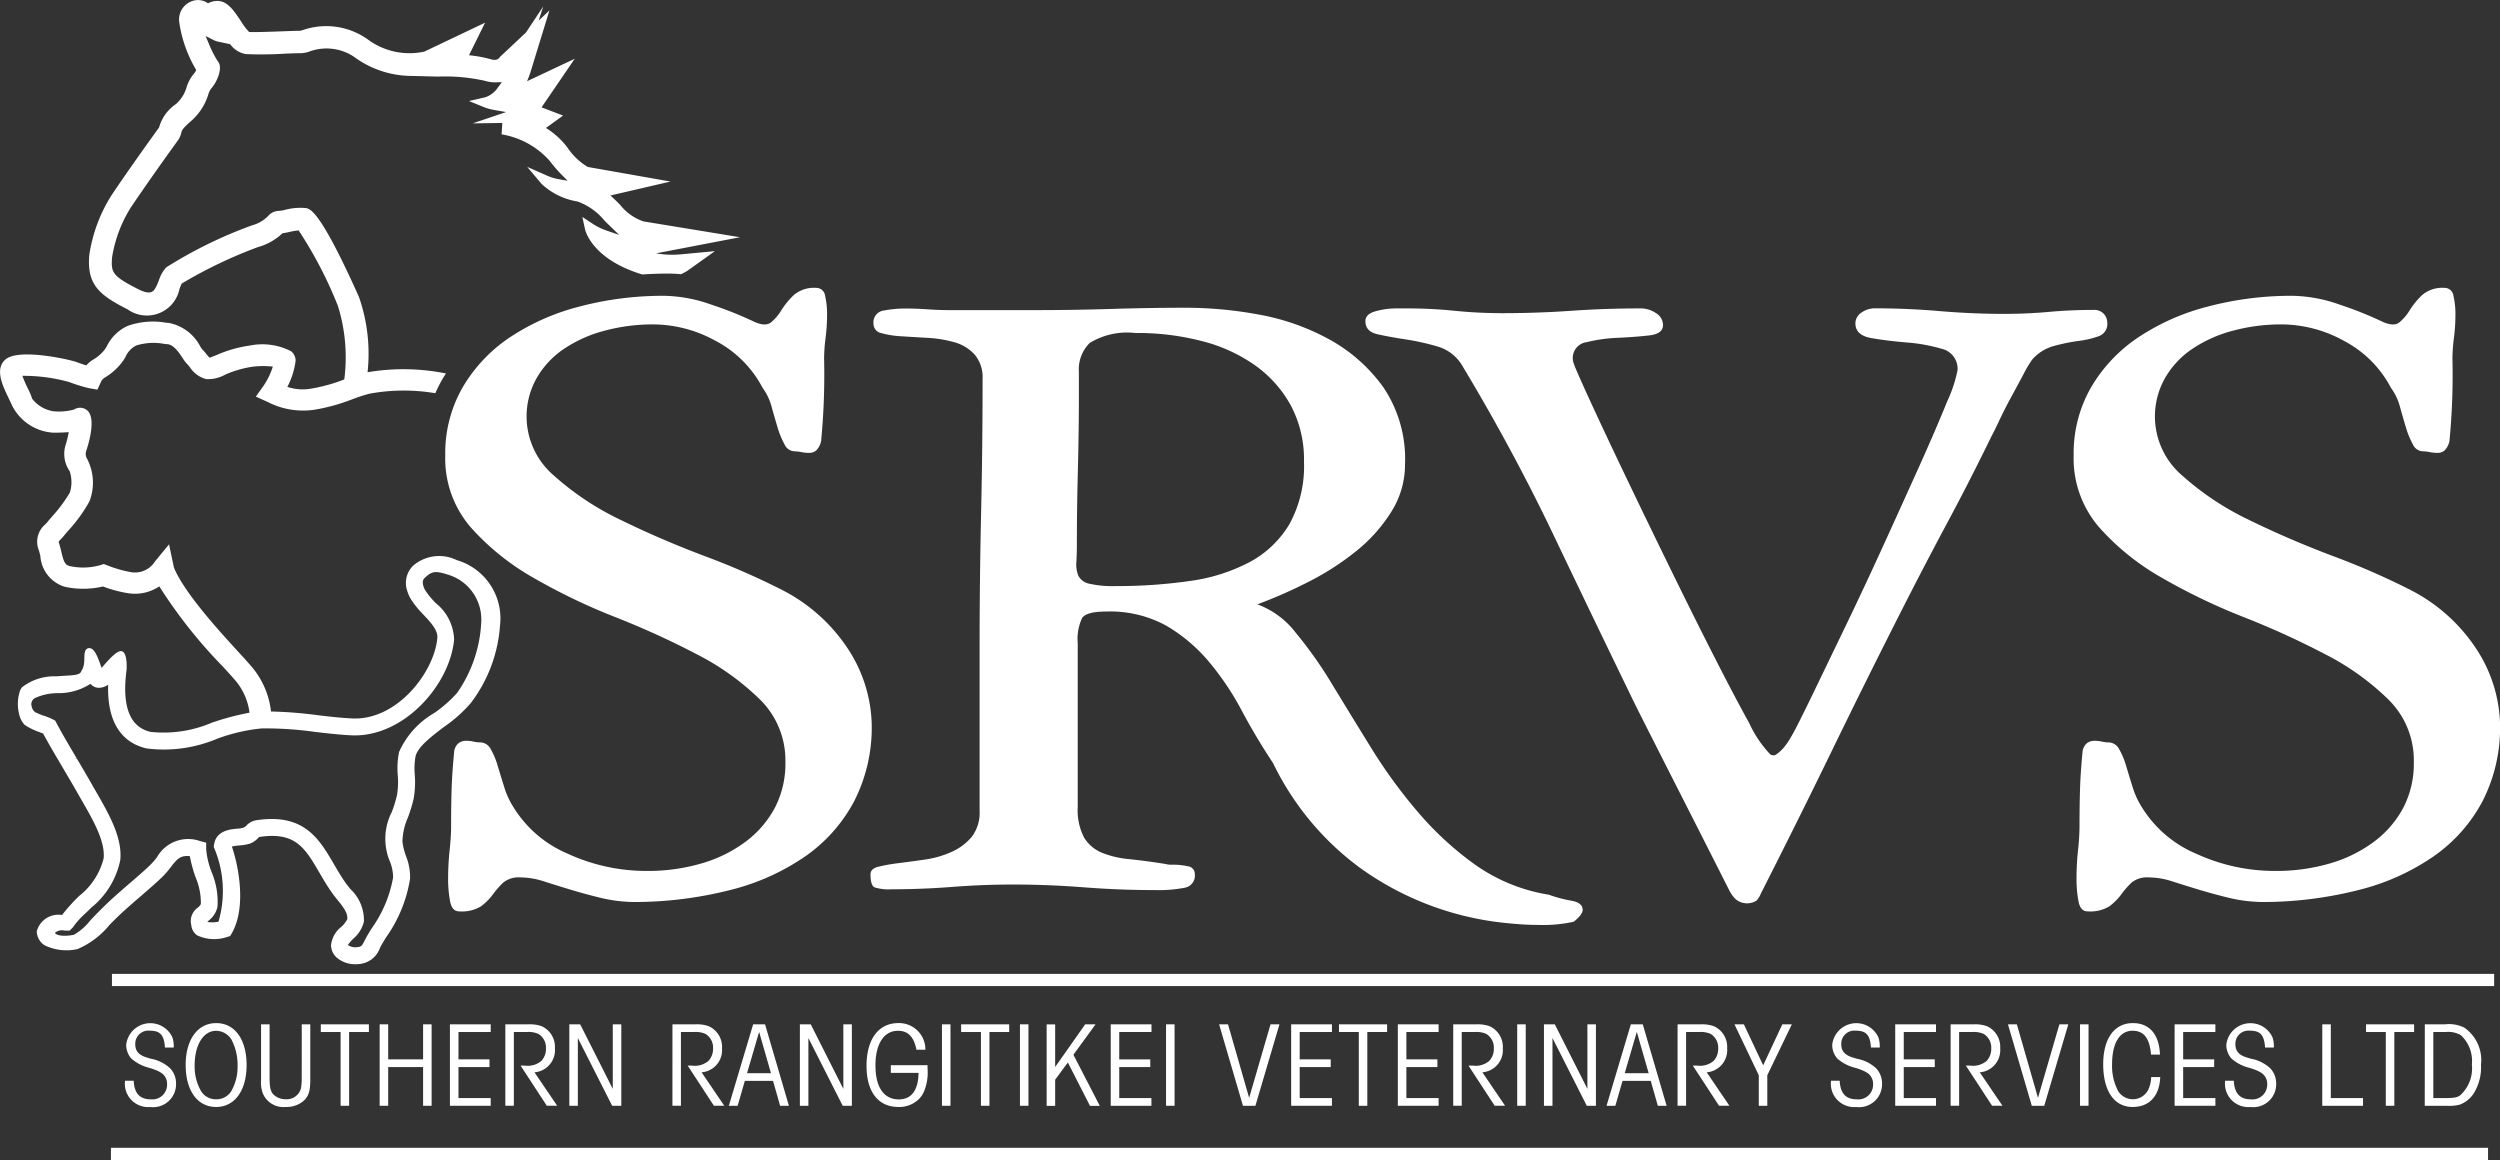 <svg id="Layer_1" data-name="Layer 1" xmlns="http://www.w3.org/2000/svg" viewBox="0 0 146.769 68.102"><rect x="0" y="0" width="146.769" height="68.102" fill="#333333" stroke="none"/><defs><style>.cls-1{fill:#fff;}</style></defs><path class="cls-1" d="M1055.891,509.225h-.515c-.051-.739-.28-.989-.89-.989a.768.768,0,0,0-.852.8c0,.38.193.624.652.767l.258.079a2.253,2.253,0,0,1,1.147.573,1.3,1.3,0,0,1,.337.9,1.347,1.347,0,0,1-1.513,1.362,1.371,1.371,0,0,1-1.483-1.541h.509c.035.738.358,1.09,1,1.09a.863.863,0,0,0,.96-.889.766.766,0,0,0-.379-.688,2.081,2.081,0,0,0-.366-.172c-.057-.022-.158-.057-.3-.1a2.454,2.454,0,0,1-1.061-.552,1.218,1.218,0,0,1-.294-.8,1.424,1.424,0,0,1,2.717-.423A1.644,1.644,0,0,1,1055.891,509.225Z" transform="translate(-1045.692 -447.727)"/><path class="cls-1" d="M1060.169,510.257c0,1.5-.7,2.458-1.791,2.458s-1.785-.953-1.785-2.465c0-1.491.7-2.459,1.792-2.459S1060.169,508.745,1060.169,510.257Zm-.53.028a3.16,3.16,0,0,0-.358-1.526,1.071,1.071,0,0,0-.9-.516c-.746,0-1.262.824-1.262,2.028a2.887,2.887,0,0,0,.394,1.541,1.018,1.018,0,0,0,.868.452,1.029,1.029,0,0,0,.874-.452A2.879,2.879,0,0,0,1059.639,510.285Z" transform="translate(-1045.692 -447.727)"/><path class="cls-1" d="M1063.408,507.863h.5v3.247c0,.688-.1.989-.416,1.268a1.566,1.566,0,0,1-1.032.337,1.308,1.308,0,0,1-1.333-.788,1.848,1.848,0,0,1-.108-.817v-3.247h.5V511c0,.552.057.817.236.989a1.015,1.015,0,0,0,.7.273.869.869,0,0,0,.9-.617,3.072,3.072,0,0,0,.05-.645Z" transform="translate(-1045.692 -447.727)"/><path class="cls-1" d="M1067.349,507.863v.451h-1.161v4.33h-.5v-4.33h-1.162v-.451Z" transform="translate(-1045.692 -447.727)"/><path class="cls-1" d="M1070.531,507.863h.5v4.781h-.5v-2.272h-2.05v2.272h-.5v-4.781h.5v2.057h2.05Z" transform="translate(-1045.692 -447.727)"/><path class="cls-1" d="M1074.5,512.192v.452h-2.394v-4.781h2.394v.451h-1.892v1.606h1.82v.452h-1.82v1.82Z" transform="translate(-1045.692 -447.727)"/><path class="cls-1" d="M1075.36,507.863h1.369a2,2,0,0,1,.774.115,1.332,1.332,0,0,1,.767,1.29,1.307,1.307,0,0,1-1.2,1.412l1.333,1.964h-.609l-1.541-2.359h.251a1.23,1.23,0,0,0,.975-.279,1.033,1.033,0,0,0,.265-.724.943.943,0,0,0-.437-.853,1.376,1.376,0,0,0-.659-.115h-.789v4.33h-.5Z" transform="translate(-1045.692 -447.727)"/><path class="cls-1" d="M1079.115,507.863h.638l1.914,3.791v-3.791h.5v4.781h-.537l-2.014-3.978v3.978h-.5Z" transform="translate(-1045.692 -447.727)"/><path class="cls-1" d="M1085.17,507.863h1.369a2,2,0,0,1,.774.115,1.332,1.332,0,0,1,.767,1.29,1.307,1.307,0,0,1-1.2,1.412l1.333,1.964h-.609l-1.541-2.359h.251a1.226,1.226,0,0,0,.974-.279,1.034,1.034,0,0,0,.266-.724.942.942,0,0,0-.438-.853,1.376,1.376,0,0,0-.659-.115h-.789v4.33h-.5Z" transform="translate(-1045.692 -447.727)"/><path class="cls-1" d="M1089.907,507.863h.7l1.4,4.781h-.516l-.416-1.463h-1.655l-.423,1.463h-.516Zm1.046,2.867-.695-2.423-.709,2.423Z" transform="translate(-1045.692 -447.727)"/><path class="cls-1" d="M1092.651,507.863h.638l1.914,3.791v-3.791h.5v4.781h-.538l-2.014-3.978v3.978h-.5Z" transform="translate(-1045.692 -447.727)"/><path class="cls-1" d="M1097.99,510.264h2.157v.208a2.92,2.92,0,0,1-.2,1.312,1.38,1.38,0,0,1-.344.5,1.636,1.636,0,0,1-1.175.43c-1.175,0-1.864-.888-1.864-2.408,0-1.57.7-2.516,1.871-2.516a1.546,1.546,0,0,1,1.584,1.563h-.523c-.158-.767-.495-1.111-1.089-1.111-.817,0-1.319.767-1.319,2.028,0,1.283.487,2,1.376,2,.738,0,1.139-.538,1.154-1.556h-1.627Z" transform="translate(-1045.692 -447.727)"/><path class="cls-1" d="M1100.992,507.863h.5v4.781h-.5Z" transform="translate(-1045.692 -447.727)"/><path class="cls-1" d="M1104.94,507.863v.451h-1.16v4.33h-.5v-4.33h-1.162v-.451Z" transform="translate(-1045.692 -447.727)"/><path class="cls-1" d="M1105.571,507.863h.5v4.781h-.5Z" transform="translate(-1045.692 -447.727)"/><path class="cls-1" d="M1109.4,507.863h.609l-1.3,1.785,1.548,3h-.574l-1.3-2.545-.745,1.011v1.534h-.5v-4.781h.5v2.5Z" transform="translate(-1045.692 -447.727)"/><path class="cls-1" d="M1113.289,512.192v.452H1110.9v-4.781h2.394v.451H1111.4v1.606h1.821v.452H1111.4v1.82Z" transform="translate(-1045.692 -447.727)"/><path class="cls-1" d="M1114.148,507.863h.5v4.781h-.5Z" transform="translate(-1045.692 -447.727)"/><path class="cls-1" d="M1120.282,507.863h.524l-1.412,4.781h-.731l-1.4-4.781h.523l1.24,4.315Z" transform="translate(-1045.692 -447.727)"/><path class="cls-1" d="M1123.887,512.192v.452h-2.394v-4.781h2.394v.451h-1.893v1.606h1.821v.452h-1.821v1.82Z" transform="translate(-1045.692 -447.727)"/><path class="cls-1" d="M1127.125,507.863v.451h-1.161v4.33h-.5v-4.33H1124.3v-.451Z" transform="translate(-1045.692 -447.727)"/><path class="cls-1" d="M1130.149,512.192v.452h-2.394v-4.781h2.394v.451h-1.892v1.606h1.821v.452h-1.821v1.82Z" transform="translate(-1045.692 -447.727)"/><path class="cls-1" d="M1131.008,507.863h1.37a2,2,0,0,1,.774.115,1.332,1.332,0,0,1,.767,1.29,1.307,1.307,0,0,1-1.2,1.412l1.333,1.964h-.61l-1.54-2.359h.25a1.227,1.227,0,0,0,.975-.279,1.033,1.033,0,0,0,.265-.724.943.943,0,0,0-.437-.853,1.376,1.376,0,0,0-.659-.115h-.789v4.33h-.5Z" transform="translate(-1045.692 -447.727)"/><path class="cls-1" d="M1134.764,507.863h.5v4.781h-.5Z" transform="translate(-1045.692 -447.727)"/><path class="cls-1" d="M1136.333,507.863h.638l1.914,3.791v-3.791h.5v4.781h-.537l-2.014-3.978v3.978h-.5Z" transform="translate(-1045.692 -447.727)"/><path class="cls-1" d="M1141.435,507.863h.7l1.4,4.781h-.516l-.416-1.463h-1.655l-.423,1.463h-.516Zm1.046,2.867-.695-2.423-.709,2.423Z" transform="translate(-1045.692 -447.727)"/><path class="cls-1" d="M1144.179,507.863h1.369a2,2,0,0,1,.774.115,1.332,1.332,0,0,1,.767,1.29,1.307,1.307,0,0,1-1.2,1.412l1.333,1.964h-.609l-1.541-2.359h.251a1.23,1.23,0,0,0,.975-.279,1.033,1.033,0,0,0,.265-.724.943.943,0,0,0-.437-.853,1.376,1.376,0,0,0-.659-.115h-.789v4.33h-.5Z" transform="translate(-1045.692 -447.727)"/><path class="cls-1" d="M1150.328,507.863h.559l-1.441,2.989v1.792h-.5v-1.792l-1.427-2.989h.552l1.133,2.408Z" transform="translate(-1045.692 -447.727)"/><path class="cls-1" d="M1156.047,509.225h-.516c-.051-.739-.28-.989-.889-.989a.769.769,0,0,0-.853.8c0,.38.194.624.652.767l.258.079a2.253,2.253,0,0,1,1.147.573,1.3,1.3,0,0,1,.337.9,1.347,1.347,0,0,1-1.513,1.362,1.371,1.371,0,0,1-1.483-1.541h.509c.036.738.358,1.09,1,1.09a.864.864,0,0,0,.961-.889.767.767,0,0,0-.38-.688,2.081,2.081,0,0,0-.366-.172c-.057-.022-.158-.057-.3-.1a2.454,2.454,0,0,1-1.061-.552,1.217,1.217,0,0,1-.293-.8,1.423,1.423,0,0,1,2.716-.423A1.641,1.641,0,0,1,1156.047,509.225Z" transform="translate(-1045.692 -447.727)"/><path class="cls-1" d="M1159.35,512.192v.452h-2.394v-4.781h2.394v.451h-1.893v1.606h1.821v.452h-1.821v1.82Z" transform="translate(-1045.692 -447.727)"/><path class="cls-1" d="M1160.209,507.863h1.369a2,2,0,0,1,.774.115,1.332,1.332,0,0,1,.767,1.29,1.307,1.307,0,0,1-1.2,1.412l1.333,1.964h-.609l-1.541-2.359h.251a1.23,1.23,0,0,0,.975-.279,1.038,1.038,0,0,0,.265-.724.942.942,0,0,0-.438-.853,1.374,1.374,0,0,0-.659-.115h-.788v4.33h-.5Z" transform="translate(-1045.692 -447.727)"/><path class="cls-1" d="M1166.594,507.863h.524l-1.413,4.781h-.731l-1.4-4.781h.523l1.24,4.315Z" transform="translate(-1045.692 -447.727)"/><path class="cls-1" d="M1167.805,507.863h.5v4.781h-.5Z" transform="translate(-1045.692 -447.727)"/><path class="cls-1" d="M1171.983,510.959h.531c-.043,1.111-.638,1.756-1.62,1.756-1.083,0-1.728-.939-1.728-2.508,0-1.506.653-2.416,1.742-2.416.975,0,1.548.667,1.591,1.849h-.523c-.086-.967-.423-1.4-1.089-1.4-.753,0-1.2.724-1.2,1.971a3.125,3.125,0,0,0,.365,1.584,1.014,1.014,0,0,0,1.756-.086A1.918,1.918,0,0,0,1171.983,510.959Z" transform="translate(-1045.692 -447.727)"/><path class="cls-1" d="M1175.752,512.192v.452h-2.394v-4.781h2.394v.451h-1.892v1.606h1.82v.452h-1.82v1.82Z" transform="translate(-1045.692 -447.727)"/><path class="cls-1" d="M1179.184,509.225h-.515c-.051-.739-.28-.989-.89-.989a.768.768,0,0,0-.852.8c0,.38.193.624.652.767l.258.079a2.253,2.253,0,0,1,1.147.573,1.3,1.3,0,0,1,.337.9,1.347,1.347,0,0,1-1.513,1.362,1.371,1.371,0,0,1-1.483-1.541h.509c.035.738.358,1.09,1,1.09a.863.863,0,0,0,.96-.889.766.766,0,0,0-.379-.688,2.081,2.081,0,0,0-.366-.172c-.057-.022-.158-.057-.3-.1a2.454,2.454,0,0,1-1.061-.552,1.218,1.218,0,0,1-.294-.8,1.424,1.424,0,0,1,2.717-.423A1.644,1.644,0,0,1,1179.184,509.225Z" transform="translate(-1045.692 -447.727)"/><path class="cls-1" d="M1182.028,507.863h.5v4.329h1.892v.452h-2.394Z" transform="translate(-1045.692 -447.727)"/><path class="cls-1" d="M1187.418,507.863v.451h-1.161v4.33h-.5v-4.33h-1.161v-.451Z" transform="translate(-1045.692 -447.727)"/><path class="cls-1" d="M1188.047,507.863h1.183a2.014,2.014,0,0,1,1.133.193,2.312,2.312,0,0,1,.982,2.172,2.914,2.914,0,0,1-.445,1.72,1.675,1.675,0,0,1-.788.624,2.416,2.416,0,0,1-.8.072h-1.269Zm.5.451v3.878h.645c.545,0,.739-.029.918-.15a2.128,2.128,0,0,0,.7-1.814,2.072,2.072,0,0,0-.645-1.727,1.479,1.479,0,0,0-.881-.187Z" transform="translate(-1045.692 -447.727)"/><rect class="cls-1" x="6.572" y="57.174" width="139.853" height="0.716"/><rect class="cls-1" x="6.512" y="67.385" width="139.555" height="0.716"/><path class="cls-1" d="M1084.211,462.6l4.923-.946-5.661-.928a2.945,2.945,0,0,1-1.379-.979c-.177-.177-.363-.364-.565-.543l3.524-.819-4.854-.856a3.745,3.745,0,0,1-1.209-1.163,4.688,4.688,0,0,0-1.248-1.127l1.007-.728-1.264-.482,1.948-2.852-2.8,1.319c.105-.242.169-.427.192-.5l1.122-3.654-.633.595.27-.83-1.016,1.53-1.5,1.408-.077.09c-.031.041-.157.168-.477.073a7.309,7.309,0,0,0-1.288-.238l.944-1.912-3.569,1.7a4.107,4.107,0,0,1-3.326-.723,4.2,4.2,0,0,0-3.814-.539l-.151.038c-.158,0-.438.009-.97.029-.481.018-1.731.065-2.022.041a3.422,3.422,0,0,1-.459-.6c-.52-.782-.93-1.4-1.728-1.176a1.042,1.042,0,0,0-.228.094,1.008,1.008,0,0,0-.923-.134,1.141,1.141,0,0,0-.762,1.26,7.589,7.589,0,0,0,.992,2.786.819.819,0,0,1-.118.2,2.243,2.243,0,0,0-.448.822,2.064,2.064,0,0,1-.639.993,2.435,2.435,0,0,0-.972,1.355.623.623,0,0,1-.036.054c-.434.6-1.771,2.459-2.729,3.888a9.022,9.022,0,0,0-1.334,3.552c-.151,1.767.608,2.356,2.254,3.194a1.953,1.953,0,0,0,3.045-1.218c.031-.078.09-.231.127-.3a27.132,27.132,0,0,1,4.473-2.14,3.413,3.413,0,0,0,1.442-.813c.14-.018.278-.048.424-.079a3.476,3.476,0,0,1,.526-.087,24.379,24.379,0,0,1,2.309,4.442,10.169,10.169,0,0,1,.371,4.305,9.7,9.7,0,0,1-1.994.548,2.838,2.838,0,0,1-1.349-.109,4.561,4.561,0,0,0,.485-1.537.733.733,0,0,0-.255-.551,3.7,3.7,0,0,0-2.44-.338,7.273,7.273,0,0,0-1.941.554c-.143.057-.312.125-.419.159-.054-.053-.13-.147-.185-.215a3.48,3.48,0,0,0-.261-.3c-.028-.034-.062-.088-.1-.152a2.636,2.636,0,0,0-1.837-1.374l-.162-.013a4.42,4.42,0,0,0-2.274.191,2.542,2.542,0,0,0-1.213,1.194l-.072.123a2.273,2.273,0,0,1-.721.653,1.758,1.758,0,0,0-.409.344c-.15-.047-.343-.111-.583-.2-.414-.15-3.361-.814-4.148-.159-.662.549-.186,1.539.162,2.262.062.129.148.307.159.339a2.9,2.9,0,0,0,2.479,1.708c.354,0,.648-.011.9-.033a5.972,5.972,0,0,1-.157.674,1.776,1.776,0,0,0,.213,1.619,2.043,2.043,0,0,1,.011,1.254,8.474,8.474,0,0,1-1.059,1.423c-.107.126-.2.231-.256.305-.044.054-.089.1-.133.146a1.325,1.325,0,0,0-.375,1.511c.036.108.063.23.092.355a2.026,2.026,0,0,0,1.428,1.791,5.051,5.051,0,0,0,2.247-.017,7.308,7.308,0,0,0,1.5.4,2.565,2.565,0,0,0,1.806-.406,28.842,28.842,0,0,0,3.733,4.71c.283.308.507.552.636.706a3.615,3.615,0,0,1,.927,2,15.657,15.657,0,0,0-2.2.583,7.2,7.2,0,0,1-3.606.544c-1.182-.267-1.665-1.421-1.437-3.43l.028-.253c.011-.241.022-1.027-.317-1.058-.249-.021-.64.4-1.051.868l-.1.117-.037-.1c-.184-.532-.371-1.013-.636-1.057a.245.245,0,0,0-.205.047c-.124.1-.129.322-.135.554a2.316,2.316,0,0,1-.018.288.988.988,0,0,1-.142.424l-.017.032c-.061.213-.362.239-.933.271-.164.009-.343.019-.537.036a3.086,3.086,0,0,0-2.018.646l-.093.149a2.436,2.436,0,0,0-.006,1.639,1.33,1.33,0,0,0,.255.411,3.512,3.512,0,0,0,.819.409c.037.013.075.029.112.044.055.022.107.043.156.058.325.6.712,1.258,1.129,1.963.3.511.614,1.039.922,1.581l.239.419c.641,1.113,1.368,2.373,1.264,3.371a4.067,4.067,0,0,1-1.441,2.207,10.638,10.638,0,0,0-1,1.115,1.315,1.315,0,0,0-1.453.856l-.037.112.016.116a.99.99,0,0,0,.438.686,2.917,2.917,0,0,0,1.956.226,4.93,4.93,0,0,0,1.885-1.436c.258-.257.525-.524.8-.773.34-.309.717-.635,1.06-.931.508-.44.989-.855,1.309-1.181a5.33,5.33,0,0,0,.406-.481c.351-.455.55-.712,1.124-.648a7.825,7.825,0,0,0,.333,1.234,3.858,3.858,0,0,1,.313,1.554c-.013.075-.061.125-.186.238a.96.96,0,0,0-.376,1.028.822.822,0,0,0,.34.592,2.35,2.35,0,0,0,1.753.1l.188-.058.1-.17c.867-1.522.394-3.946,0-5.084a2.83,2.83,0,0,1,.429-.063,2.771,2.771,0,0,0,.634-.109,1.244,1.244,0,0,0,.48-.33l.06-.058c2.121-.327,2.683.633,3.535,2.092.221.378.449.768.722,1.158.1.141.211.282.337.438.323.4.628.778.577,1.143a1.608,1.608,0,0,1-.358.453,1.583,1.583,0,0,0-.594,1.064,1,1,0,0,0,.346.743,1.665,1.665,0,0,0,1.088.379c.053,0,.106,0,.16-.007a1.426,1.426,0,0,0,1.278-.947c.04-.081.084-.167.137-.256l.208-.347a8.153,8.153,0,0,0,1.424-3.47,3.351,3.351,0,0,0-.242-1.33,3.607,3.607,0,0,1-.206-.836,3.656,3.656,0,0,1,.317-1.41,8.391,8.391,0,0,0,.345-1.142,5.654,5.654,0,0,0,.061-1.387,4.052,4.052,0,0,1,.047-1.081c.143-.562.93-1.159,1.694-1.738a8.008,8.008,0,0,0,1.546-1.381,8.461,8.461,0,0,0,1.715-4.53,3.566,3.566,0,0,0-2.539-3.864,2.34,2.34,0,0,0-2.55.32,1.409,1.409,0,0,0-.368,1.443,2.06,2.06,0,0,0,.222.521,5.6,5.6,0,0,0,.751.928c.435.465.847.906.806,1.365-.176,1.992-2.354,4.844-5,4.719-.69-.033-1.393-.115-2.094-.2a24.648,24.648,0,0,0-2.67-.208,4.893,4.893,0,0,0-1.225-2.731c-.138-.164-.375-.423-.674-.75-1.117-1.218-3.185-3.474-3.8-4.967l-.286-1.368-.829,1.01a1.381,1.381,0,0,1-1.431.621,7.14,7.14,0,0,1-1.363-.393l-.211-.081-.213.071a3.692,3.692,0,0,1-1.792.049c-.265-.061-.351-.256-.489-.853-.039-.163-.076-.321-.124-.466-.024-.071-.028-.109-.032-.113a1.5,1.5,0,0,1,.12-.133c.068-.071.139-.145.208-.232.054-.068.135-.162.232-.275a8.8,8.8,0,0,0,1.251-1.728,3.03,3.03,0,0,0-.141-2.5.552.552,0,0,1-.038-.492c.148-.446.587-1.936.025-2.365a.647.647,0,0,0-.754-.028,3.513,3.513,0,0,1-1.2.1,1.947,1.947,0,0,1-1.259-.742,3.49,3.49,0,0,0-.249-.594,7.646,7.646,0,0,1-.323-.746,9.968,9.968,0,0,1,2.752.365,9.174,9.174,0,0,0,1.154.358l.5.088.207-.455a.611.611,0,0,1,.209-.242,3.524,3.524,0,0,0,1.15-1.082c.028-.046.057-.1.085-.146a1.342,1.342,0,0,1,.636-.67,3.411,3.411,0,0,1,1.663-.086l.161.012c.372.031.7.523.893.817a2.175,2.175,0,0,0,.248.331,2.247,2.247,0,0,1,.184.214,1.648,1.648,0,0,0,.937.687,2.021,2.021,0,0,0,1.112-.253,6.192,6.192,0,0,1,1.613-.471,5.107,5.107,0,0,1,1.2-.008,4.253,4.253,0,0,1-.556,1.141l-.441.62.693.314a4.544,4.544,0,0,0,2.729.459,10.946,10.946,0,0,0,2.229-.612,9.557,9.557,0,0,1,1.021-.332,11.1,11.1,0,0,1,3.864-.028,8.94,8.94,0,0,1,.428-.846c.062-.106.13-.209.195-.313a12.542,12.542,0,0,0-4.6-.072,10.1,10.1,0,0,0-.509-4.429c-2.293-5.116-2.87-5.182-3.147-5.213a3.555,3.555,0,0,0-1.18.105,1.763,1.763,0,0,1-.4.064.827.827,0,0,0-.6.3,2.1,2.1,0,0,1-.948.549,26.056,26.056,0,0,0-5.032,2.463,2.015,2.015,0,0,0-.436.767c-.139.357-.253.615-.444.688-.115.043-.34.048-.764-.168-1.516-.772-1.614-.974-1.538-1.879a7.765,7.765,0,0,1,1.117-2.948c.94-1.4,2.3-3.294,2.7-3.846a1.305,1.305,0,0,0,.251-.532c.03-.127.088-.249.556-.658a3.383,3.383,0,0,0,1.014-1.539,1.167,1.167,0,0,1,.172-.372c.333-.358.734-1.243.39-1.617a6.153,6.153,0,0,1-.521-1.024l-.191-.449.436.219a1.193,1.193,0,0,0,.285.107l.717.151.04.045a1.427,1.427,0,0,0,.883.537,21.566,21.566,0,0,0,2.3-.026c.511-.019.846-.031.942-.026a1.848,1.848,0,0,0,.453-.082,2.907,2.907,0,0,1,2.661.295,5.719,5.719,0,0,0,3.4,1.122l1.527.038a10.732,10.732,0,0,1,2.757.249,2,2,0,0,0,.621.089l.373-.012-.223.3a1.432,1.432,0,0,1-.771.594l-.938.215.891.364a3.212,3.212,0,0,0,.6.162l.688.122-1.962.664,1.74-.024-.041.669a4.834,4.834,0,0,1,2.815,1.546,8.2,8.2,0,0,0,.66.773l.4.405-.558-.1a2.828,2.828,0,0,1-.615-.186l-1.2-.53.844,1a4,4,0,0,0,2.105,1.032,3.617,3.617,0,0,1,1.589,1.123l.026.027c.083.082.167.167.254.25l.581.563-.764-.264a3.46,3.46,0,0,1-.772-.378l-.626-.413.161.733c.015.068.4,1.675,3.141,2.575l.214.07c.5-.034,1.016-.053,1.531-.053.242,0,.49.013.745.037a3.228,3.228,0,0,0,.369-.195l1.622-1.159-1.985.186A5.42,5.42,0,0,1,1084.211,462.6Zm-23.105,27.89a20.784,20.784,0,0,1,3.082.206c.691.08,1.4.164,2.124.2,3.065.147,5.8-2.959,6.039-5.624a2.845,2.845,0,0,0-1.07-2.132,4.912,4.912,0,0,1-.621-.753,1.081,1.081,0,0,1-.116-.27c-.072-.271,0-.388.089-.468.393-.371.591-.433,1.336-.192a2.744,2.744,0,0,1,1.976,2.791,7.909,7.909,0,0,1-1.413,4.153,7.488,7.488,0,0,1-1.357,1.191,4.985,4.985,0,0,0-2.054,2.282,4.77,4.77,0,0,0-.077,1.367,4.877,4.877,0,0,1-.041,1.147,7.516,7.516,0,0,1-.308,1.008,3.443,3.443,0,0,0-.116,2.9,2.53,2.53,0,0,1,.192.942,7.34,7.34,0,0,1-1.284,3.027l-.211.351c-.066.112-.121.219-.172.32-.164.325-.189.375-.482.4a.743.743,0,0,1-.49-.121l-.014-.013a2.448,2.448,0,0,1,.312-.364,1.907,1.907,0,0,0,.627-1.006,2.509,2.509,0,0,0-.8-1.917c-.1-.128-.2-.249-.287-.372-.25-.356-.468-.73-.68-1.093-.759-1.3-1.543-2.642-3.646-2.642a6,6,0,0,0-.96.083,1.01,1.01,0,0,0-.547.327,1.147,1.147,0,0,1-.152.1,1.57,1.57,0,0,1-.362.058c-.431.039-1.232.112-1.364.926l-.021.134.049.126a6.464,6.464,0,0,1,.233,4.275,1.754,1.754,0,0,1-.639.018l-.006-.018c.025-.025.062-.059.085-.08a1.363,1.363,0,0,0,.5-.8,4.454,4.454,0,0,0-.347-2.038,4.838,4.838,0,0,1-.317-1.333l0-.388-.376-.1a2.1,2.1,0,0,0-2.506.944,4.235,4.235,0,0,1-.322.384c-.291.3-.756.7-1.261,1.135-.336.291-.717.62-1.068.939-.294.268-.583.556-.838.811-.139.139-.282.292-.424.443a3.4,3.4,0,0,1-.964.849c-.334.077-.972.116-1.123-.109a.636.636,0,0,1,.57-.134h.3l.191-.195a4.7,4.7,0,0,1,.736-.822c.107-.1.216-.207.326-.319a4.831,4.831,0,0,0,1.715-2.8c.137-1.317-.675-2.725-1.392-3.97l-.236-.412c-.312-.549-.627-1.083-.932-1.6l-.077.045.062-.071c-.435-.735-.845-1.43-1.172-2.048l-.071-.135-.135-.071a3.643,3.643,0,0,0-.537-.218,2.629,2.629,0,0,1-.415-.167l-.041-.012a.515.515,0,0,1-.253-.362.411.411,0,0,1,.189-.494,3.189,3.189,0,0,1,1.333-.288,3.444,3.444,0,0,0,1.926-.547.733.733,0,0,0,.335.213l.14.02a.964.964,0,0,0,.566-.185c-.082,2.648,1.177,3.5,2.263,3.745a8.046,8.046,0,0,0,4.133-.569A10.405,10.405,0,0,1,1061.106,490.486Z" transform="translate(-1045.692 -447.727)"/><path class="cls-1" d="M1072.641,501.231q-.408,0-.524-.582a7.062,7.062,0,0,1-.117-1.374,15.8,15.8,0,0,1,.088-1.63q.087-.838.087-1.351,0-1.21.029-2.189t.146-2.189a.767.767,0,0,1,.262-.559.749.749,0,0,1,.436-.14,2.027,2.027,0,0,1,.437.046,1.655,1.655,0,0,0,.379.047.717.717,0,0,1,.64.4,4.465,4.465,0,0,1,.407.978c.117.389.242.8.379,1.234a4.712,4.712,0,0,0,.5,1.118,6.9,6.9,0,0,0,3.26,2.818,11.03,11.03,0,0,0,4.6,1,11.237,11.237,0,0,0,3.231-.443,8.052,8.052,0,0,0,2.591-1.28,6.012,6.012,0,0,0,1.718-2,5.624,5.624,0,0,0,.611-2.654,5.009,5.009,0,0,0-1.485-3.68,15.1,15.1,0,0,0-3.7-2.655,49.1,49.1,0,0,0-4.8-2.189,35.74,35.74,0,0,1-4.8-2.306,14.463,14.463,0,0,1-3.7-2.981,6.181,6.181,0,0,1-1.484-4.215,7.751,7.751,0,0,1,1.019-3.983,9.012,9.012,0,0,1,2.765-2.934,13.356,13.356,0,0,1,4.105-1.816,19.209,19.209,0,0,1,4.978-.629,8.645,8.645,0,0,1,2.736.512,21.929,21.929,0,0,1,2.562,1.025q.64.279.961.023a2.848,2.848,0,0,0,.611-.722,4.673,4.673,0,0,1,.728-.885,1.828,1.828,0,0,1,1.31-.419.521.521,0,0,1,.524.466,4.7,4.7,0,0,1,.116,1.118,10.91,10.91,0,0,1-.087,1.35,10,10,0,0,0-.087,1.211,40.658,40.658,0,0,1-.175,4.845,1.093,1.093,0,0,1-.291.558.632.632,0,0,1-.408.14,2.357,2.357,0,0,1-.465-.046,2.136,2.136,0,0,0-.408-.047.674.674,0,0,1-.582-.419,5.024,5.024,0,0,1-.408-1q-.174-.58-.349-1.211a3.268,3.268,0,0,0-.524-1.094,6.535,6.535,0,0,0-2.737-2.748,7.62,7.62,0,0,0-3.668-.978,10.939,10.939,0,0,0-2.882.372,7.824,7.824,0,0,0-2.387,1.072,5.167,5.167,0,0,0-1.6,1.723,4.569,4.569,0,0,0,1.019,5.706,16.517,16.517,0,0,0,3.93,2.608q2.328,1.141,4.92,2.119a43.184,43.184,0,0,1,4.57,2,10.138,10.138,0,0,1,3.814,3.4,8.433,8.433,0,0,1,1.426,4.472,9.506,9.506,0,0,1-1.019,4.5,9.184,9.184,0,0,1-2.852,3.237,13.425,13.425,0,0,1-4.367,1.979,22.947,22.947,0,0,1-5.56.722,8.765,8.765,0,0,1-2.067-.233q-.962-.233-1.805-.489t-1.572-.489a4.515,4.515,0,0,0-1.368-.233,1.45,1.45,0,0,0-1.019.3,5.155,5.155,0,0,0-.612.7,3.375,3.375,0,0,1-.7.7A2.171,2.171,0,0,1,1072.641,501.231Z" transform="translate(-1045.692 -447.727)"/><path class="cls-1" d="M1119.51,483.206a5.03,5.03,0,0,1,2.241,1.653,24.693,24.693,0,0,1,2.154,3.051q1.077,1.772,2.3,3.75a29.965,29.965,0,0,0,2.737,3.749,18.7,18.7,0,0,0,3.376,3.1,10.328,10.328,0,0,0,4.309,1.746,7.716,7.716,0,0,0,1.31.349c.446.077.669.257.669.536q0,.279-.523.7a8.4,8.4,0,0,1-2.1.186q-.582,0-1.164-.046c-.388-.032-.719-.063-.99-.094a17.651,17.651,0,0,1-8.3-3.214,16.611,16.611,0,0,1-5.1-6.148q-.99-1.489-1.834-3.074a16.51,16.51,0,0,0-1.921-2.864,9.637,9.637,0,0,0-2.5-2.12,6.847,6.847,0,0,0-3.522-.838q-1.166,0-1.427.373a2.863,2.863,0,0,0-.262,1.49v9.6a3.475,3.475,0,0,0,.379,1.817,2.2,2.2,0,0,0,1.048.884,5.586,5.586,0,0,0,1.6.373q.93.095,2.1.28a1.5,1.5,0,0,0,.466.046,3.922,3.922,0,0,1,.873.093.453.453,0,0,1,.408.466.722.722,0,0,1-.582.792,8.09,8.09,0,0,1-1.747.14q-2.1,0-4.192-.163t-4.134-.163q-1.806,0-3.581.139t-3.58.14a2.663,2.663,0,0,1-.99-.116c-.156-.078-.233-.334-.233-.769,0-.217.155-.365.466-.442a10.689,10.689,0,0,1,1.193-.21q.727-.093,1.543-.209a5.744,5.744,0,0,0,1.543-.443,3.266,3.266,0,0,0,1.194-.885,2.333,2.333,0,0,0,.465-1.537v-9.595q0-3.959.088-7.872t.087-7.871a2.072,2.072,0,0,0-.466-1.444,2.515,2.515,0,0,0-1.193-.723,7.117,7.117,0,0,0-1.543-.256q-.816-.045-1.543-.093a5.419,5.419,0,0,1-1.194-.186.557.557,0,0,1-.465-.559.694.694,0,0,1,.611-.768,6.635,6.635,0,0,1,1.252-.117q.639,0,1.31.047t1.31.046h5.065q2.212,0,4.454-.07t4.454-.069a23.64,23.64,0,0,1,4.134.395,13.581,13.581,0,0,1,4.134,1.444,9.561,9.561,0,0,1,3.2,2.818,7.526,7.526,0,0,1,1.281,4.518,5.2,5.2,0,0,1-.786,2.772,9.177,9.177,0,0,1-2.038,2.305,15.738,15.738,0,0,1-2.8,1.817A27.855,27.855,0,0,1,1119.51,483.206Zm2.736-8.384a6.752,6.752,0,0,0-.757-3.261,7.023,7.023,0,0,0-2.067-2.352,9.421,9.421,0,0,0-3.115-1.444,15.111,15.111,0,0,0-3.959-.489,4.235,4.235,0,0,0-2.678.582,2.182,2.182,0,0,0-.64,1.7v1.584q0,1.863-.059,4.192t-.058,4.192q0,.7-.029,1.188a1.722,1.722,0,0,0,.117.815.916.916,0,0,0,.64.466,6.19,6.19,0,0,0,1.543.139,29.754,29.754,0,0,0,4.367-.3,10.486,10.486,0,0,0,3.522-1.118,6.028,6.028,0,0,0,2.329-2.236A7.089,7.089,0,0,0,1122.246,474.822Z" transform="translate(-1045.692 -447.727)"/><path class="cls-1" d="M1169.405,466.67a.758.758,0,0,1-.494.792,5.43,5.43,0,0,1-1.194.28,10.9,10.9,0,0,0-1.456.3,2.564,2.564,0,0,0-1.28.816,6.975,6.975,0,0,0-.495.838q-.321.606-.7,1.3t-.7,1.374q-.319.677-.495,1-1.223,2.516-2.532,4.96t-2.591,4.961q-2.154,4.239-4.192,8.431t-4.192,8.43a1.607,1.607,0,0,1-.262.442,1.046,1.046,0,0,1-1.252-.093,2.186,2.186,0,0,1-.349-.489q-1.341-2.655-2.737-5.4t-2.736-5.4q-2.445-5.031-4.833-10.037t-5.356-9.945a2.479,2.479,0,0,0-1.485-1.164,14.326,14.326,0,0,0-1.892-.419q-.931-.141-1.63-.3t-.7-.769q0-.418.611-.582a4.658,4.658,0,0,1,1.194-.163h.641q1.4,0,2.794.14t2.8.14q2.037,0,4.046-.14t4.047-.14a1.6,1.6,0,0,1,.931.28.827.827,0,0,1,.408.7q0,.513-.815.606t-1.834.139a9.152,9.152,0,0,0-1.834.256.935.935,0,0,0-.816.955.9.9,0,0,0,.059.3c.038.109.077.21.116.3q.291.7,1.165,2.585t2.038,4.309q1.162,2.421,2.474,5.1t2.475,4.96q1.163,2.283,2.037,3.866a6.782,6.782,0,0,0,1.223,1.817.313.313,0,0,0,.407-.023,2.124,2.124,0,0,0,.437-.42,3.907,3.907,0,0,0,.349-.512c.1-.17.165-.287.2-.349q.349-.652,1.194-2.4l1.921-3.982q1.077-2.236,2.212-4.728t2.1-4.635q.96-2.142,1.571-3.656a8.094,8.094,0,0,0,.612-1.84,1.2,1.2,0,0,0-.932-1.257,10.071,10.071,0,0,0-2.067-.373c-.756-.062-1.446-.147-2.066-.256s-.932-.4-.932-.862a.759.759,0,0,1,.349-.629,1.345,1.345,0,0,1,.815-.256q1.863,0,3.785.163t3.784.163q1.34,0,2.62-.116t2.62-.117a.774.774,0,0,1,.612.233A.765.765,0,0,1,1169.405,466.67Z" transform="translate(-1045.692 -447.727)"/><path class="cls-1" d="M1168.24,501.231c-.272,0-.446-.194-.524-.582a7.068,7.068,0,0,1-.116-1.374,15.792,15.792,0,0,1,.087-1.63,13.452,13.452,0,0,0,.088-1.351q0-1.21.029-2.189t.145-2.189a.771.771,0,0,1,.262-.559.752.752,0,0,1,.437-.14,2.034,2.034,0,0,1,.437.046,1.647,1.647,0,0,0,.378.047.716.716,0,0,1,.64.4,4.464,4.464,0,0,1,.408.978c.117.389.242.8.378,1.234a4.794,4.794,0,0,0,.5,1.118,6.9,6.9,0,0,0,3.261,2.818,11.026,11.026,0,0,0,4.6,1,11.239,11.239,0,0,0,3.232-.443,8.052,8.052,0,0,0,2.591-1.28,6,6,0,0,0,1.717-2,5.612,5.612,0,0,0,.612-2.654,5.013,5.013,0,0,0-1.485-3.68,15.142,15.142,0,0,0-3.7-2.655,49.23,49.23,0,0,0-4.8-2.189,35.858,35.858,0,0,1-4.8-2.306,14.458,14.458,0,0,1-3.7-2.981,6.177,6.177,0,0,1-1.485-4.215,7.751,7.751,0,0,1,1.019-3.983,9.015,9.015,0,0,1,2.766-2.934,13.34,13.34,0,0,1,4.1-1.816,19.22,19.22,0,0,1,4.978-.629,8.645,8.645,0,0,1,2.737.512,21.836,21.836,0,0,1,2.561,1.025q.641.279.961.023a2.85,2.85,0,0,0,.612-.722,4.629,4.629,0,0,1,.727-.885,1.828,1.828,0,0,1,1.31-.419.521.521,0,0,1,.524.466,4.645,4.645,0,0,1,.117,1.118,10.91,10.91,0,0,1-.087,1.35,9.818,9.818,0,0,0-.088,1.211,40.449,40.449,0,0,1-.175,4.845,1.085,1.085,0,0,1-.291.558.629.629,0,0,1-.407.14,2.367,2.367,0,0,1-.466-.046,2.119,2.119,0,0,0-.408-.047.677.677,0,0,1-.582-.419,5.025,5.025,0,0,1-.407-1q-.176-.58-.35-1.211a3.266,3.266,0,0,0-.523-1.094,6.54,6.54,0,0,0-2.737-2.748,7.623,7.623,0,0,0-3.668-.978,10.929,10.929,0,0,0-2.882.372,7.8,7.8,0,0,0-2.387,1.072,5.147,5.147,0,0,0-1.6,1.723,4.567,4.567,0,0,0,1.018,5.706,16.557,16.557,0,0,0,3.93,2.608q2.329,1.141,4.92,2.119a43.206,43.206,0,0,1,4.571,2,10.142,10.142,0,0,1,3.813,3.4,8.434,8.434,0,0,1,1.427,4.472,9.506,9.506,0,0,1-1.019,4.5,9.187,9.187,0,0,1-2.853,3.237,13.406,13.406,0,0,1-4.367,1.979,22.934,22.934,0,0,1-5.56.722,8.771,8.771,0,0,1-2.067-.233q-.96-.233-1.805-.489t-1.572-.489a4.5,4.5,0,0,0-1.368-.233,1.45,1.45,0,0,0-1.019.3,5.15,5.15,0,0,0-.611.7,3.4,3.4,0,0,1-.7.7A2.168,2.168,0,0,1,1168.24,501.231Z" transform="translate(-1045.692 -447.727)"/></svg>